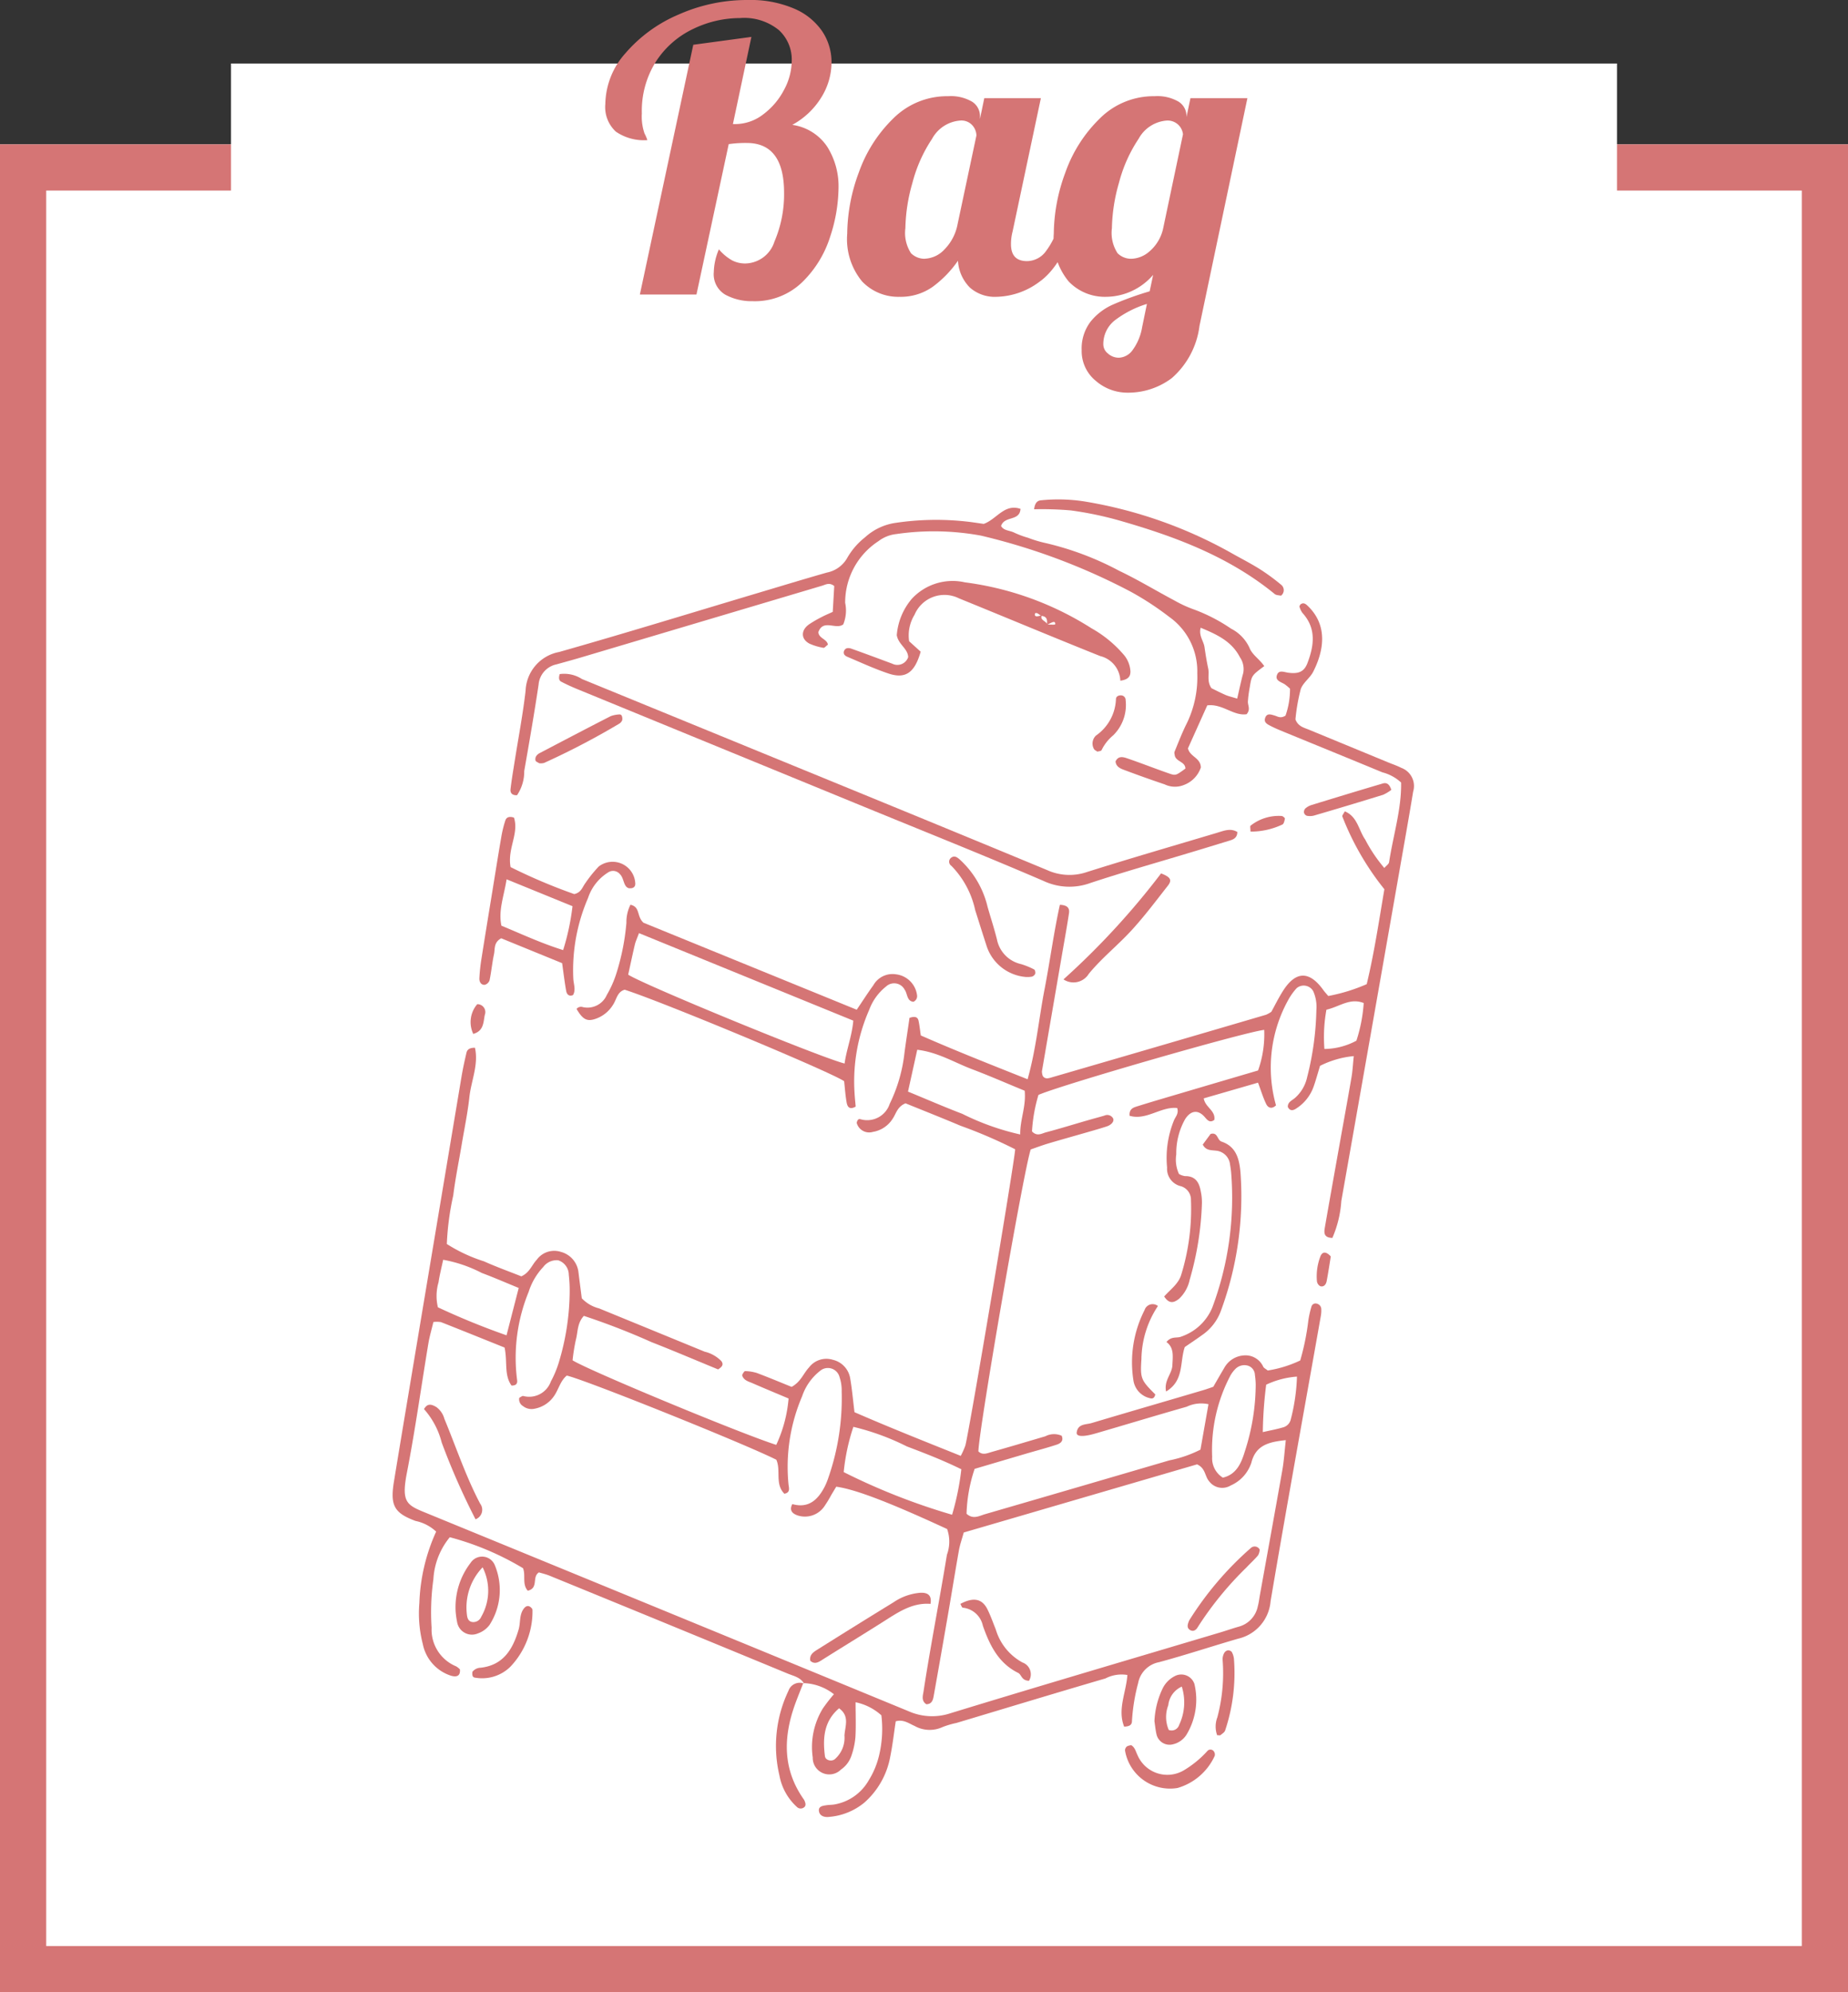 <svg id="コンポーネント_32_1" data-name="コンポーネント 32 – 1" xmlns="http://www.w3.org/2000/svg" xmlns:xlink="http://www.w3.org/1999/xlink" width="160" height="172.5" viewBox="0 0 160 172.5">
  <rect x="0" y="0" width="160" height="172.5" fill="#333333" stroke="none"/>
  <defs>
    <clipPath id="clip-path">
      <rect id="長方形_3832" data-name="長方形 3832" width="88.396" height="114.075" fill="none"/>
    </clipPath>
  </defs>
  <g id="グループ_2044" data-name="グループ 2044" transform="translate(0 0)">
    <g id="長方形_3827" data-name="長方形 3827" transform="translate(0 12.5)" fill="#fff" stroke="#d57575" stroke-width="4">
      <rect width="160" height="160" stroke="none"/>
      <rect x="2" y="2" width="156" height="156" fill="none"/>
    </g>
    <rect id="長方形_3828" data-name="長方形 3828" width="120" height="14" transform="translate(20 5.5)" fill="#fff"/>
    <path id="パス_6626" data-name="パス 6626" d="M-14.841.578A4.763,4.763,0,0,1-17.2.017a2.049,2.049,0,0,1-1-1.955,5.3,5.3,0,0,1,.442-1.972,4.243,4.243,0,0,0,1.139.952,2.447,2.447,0,0,0,1.139.272,2.7,2.7,0,0,0,2.533-1.9,10.407,10.407,0,0,0,.833-4.216q0-4.318-3.23-4.318a10.221,10.221,0,0,0-1.564.1L-19.7,0h-4.9l4.624-21.624,5.032-.68-1.6,7.548h.2a3.972,3.972,0,0,0,2.414-.833,6.248,6.248,0,0,0,1.8-2.108,5.407,5.407,0,0,0,.68-2.567,3.471,3.471,0,0,0-1.1-2.618,4.746,4.746,0,0,0-3.383-1.054A9.347,9.347,0,0,0-19.975-23,7.823,7.823,0,0,0-23.188-20.2a7.992,7.992,0,0,0-1.241,4.522,4.459,4.459,0,0,0,.238,1.751,2.953,2.953,0,0,1,.238.561,4.3,4.3,0,0,1-2.72-.731,2.885,2.885,0,0,1-.918-2.4,6.743,6.743,0,0,1,1.734-4.386,12.5,12.5,0,0,1,4.59-3.349A14.6,14.6,0,0,1-15.249-25.5a9.6,9.6,0,0,1,4.012.748A5.573,5.573,0,0,1-8.806-22.78a4.814,4.814,0,0,1,.8,2.686,5.772,5.772,0,0,1-.884,3.026,6.706,6.706,0,0,1-2.516,2.38A4.356,4.356,0,0,1-8.381-12.8,6.423,6.423,0,0,1-7.4-9.214,13.868,13.868,0,0,1-8.126-5,9.459,9.459,0,0,1-10.54-1.071,5.889,5.889,0,0,1-14.841.578ZM-2.125.2a4.324,4.324,0,0,1-3.23-1.326A5.757,5.757,0,0,1-6.647-5.27a15.53,15.53,0,0,1,1-5.287,12.176,12.176,0,0,1,2.992-4.692A6.591,6.591,0,0,1,2.091-17.17a3.642,3.642,0,0,1,2.074.476,1.467,1.467,0,0,1,.68,1.258v.238L5.219-17h4.9L7.667-5.44a4.208,4.208,0,0,0-.136,1.088q0,1.462,1.394,1.462a2.054,2.054,0,0,0,1.649-.884,6.657,6.657,0,0,0,1.1-2.312h1.428Q11.849-2.414,10-1.105A6.416,6.416,0,0,1,6.273.2a3.253,3.253,0,0,1-2.3-.8A3.577,3.577,0,0,1,2.941-2.924,9.493,9.493,0,0,1,.748-.663,4.794,4.794,0,0,1-2.125.2Zm2.21-3.3a2.454,2.454,0,0,0,1.683-.8A4.2,4.2,0,0,0,2.907-6.086L4.539-13.77a1.38,1.38,0,0,0-.34-.867,1.269,1.269,0,0,0-1.054-.425A3.032,3.032,0,0,0,.7-13.481,12.517,12.517,0,0,0-1-9.673a15.061,15.061,0,0,0-.612,3.927A3.223,3.223,0,0,0-1.122-3.57,1.672,1.672,0,0,0,.085-3.094ZM17.663,8.5a4.173,4.173,0,0,1-2.805-1.037,3.322,3.322,0,0,1-1.207-2.635A3.844,3.844,0,0,1,14.4,2.38a5.125,5.125,0,0,1,1.938-1.5,26.7,26.7,0,0,1,3.2-1.156L19.839-1.7A5.422,5.422,0,0,1,15.759.2a4.324,4.324,0,0,1-3.23-1.326A5.757,5.757,0,0,1,11.237-5.27a15.53,15.53,0,0,1,1-5.287,12.176,12.176,0,0,1,2.992-4.692,6.591,6.591,0,0,1,4.743-1.921,3.642,3.642,0,0,1,2.074.476,1.467,1.467,0,0,1,.68,1.258v.068L23.069-17H28L23.851,2.72a7.185,7.185,0,0,1-2.4,4.522A6.269,6.269,0,0,1,17.663,8.5Zm.306-11.594a2.491,2.491,0,0,0,1.581-.663,3.632,3.632,0,0,0,1.139-1.887l1.734-8.228a1.334,1.334,0,0,0-1.394-1.19,3.032,3.032,0,0,0-2.448,1.581,12.517,12.517,0,0,0-1.7,3.808,15.061,15.061,0,0,0-.612,3.927,3.223,3.223,0,0,0,.493,2.176A1.672,1.672,0,0,0,17.969-3.094ZM16.881,5.474a1.542,1.542,0,0,0,1.156-.629,4.644,4.644,0,0,0,.85-2.023L19.3.816a8.843,8.843,0,0,0-2.788,1.428,2.61,2.61,0,0,0-.986,2.108,1.02,1.02,0,0,0,.408.765A1.4,1.4,0,0,0,16.881,5.474Z" transform="translate(80 25.5)" fill="#d57575"/>
    <g id="グループ_2004" data-name="グループ 2004" transform="translate(34 43.244)">
      <g id="グループ_2003" data-name="グループ 2003" clip-path="url(#clip-path)">
        <path id="パス_6184" data-name="パス 6184" d="M35.615,118.279c-.312-.54-.9-.652-1.405-.859q-10.307-4.26-20.629-8.48c-.318-.13-.658-.206-.921-.287-.63.4,0,1.354-.964,1.588-.513-.572-.16-1.346-.416-1.952a24.5,24.5,0,0,0-6.336-2.68,6.263,6.263,0,0,0-1.421,3.642,20.5,20.5,0,0,0-.154,4.2,3.438,3.438,0,0,0,2.121,3.337,1.587,1.587,0,0,1,.329.26c.069.683-.426.665-.811.539a3.613,3.613,0,0,1-2.4-2.722,10.652,10.652,0,0,1-.3-3.553,16.24,16.24,0,0,1,1.454-6.19,3.7,3.7,0,0,0-1.785-.923c-1.848-.687-2.206-1.332-1.872-3.394Q.565,98,1.032,95.2,3.493,80.457,5.961,65.715c.116-.691.267-1.376.427-2.058.072-.309.318-.435.735-.429.326,1.47-.328,2.851-.483,4.27-.152,1.393-.442,2.771-.674,4.155-.244,1.453-.544,2.9-.723,4.36a23.817,23.817,0,0,0-.557,4.206,13.551,13.551,0,0,0,3.212,1.5c1.081.486,2.2.886,3.237,1.3.724-.32.91-.989,1.34-1.44a1.865,1.865,0,0,1,2.057-.685,2.065,2.065,0,0,1,1.555,1.8c.093.765.195,1.528.284,2.225a3.077,3.077,0,0,0,1.49.873q4.576,1.875,9.15,3.752a2.964,2.964,0,0,1,1.442.814c.228.31.057.5-.28.721-1.887-.776-3.814-1.6-5.764-2.362a61.873,61.873,0,0,0-5.858-2.274c-.585.63-.51,1.381-.685,2.033a16.545,16.545,0,0,0-.293,1.813c1.356.865,14.594,6.359,17.634,7.323a11.825,11.825,0,0,0,1.069-4.015c-1.078-.455-2.105-.88-3.125-1.325-.313-.136-.677-.218-.853-.565a.256.256,0,0,1-.02-.2c.063-.108.163-.285.239-.28a3.581,3.581,0,0,1,1.017.163c1.044.392,2.072.825,3.006,1.2.805-.445,1.022-1.17,1.5-1.676a1.883,1.883,0,0,1,2.062-.67,1.98,1.98,0,0,1,1.505,1.592c.165.961.25,1.936.375,2.947,3.058,1.333,6.1,2.537,9.2,3.782a6.62,6.62,0,0,0,.4-.9c.378-1.472,4.231-24.394,4.312-25.646a41.6,41.6,0,0,0-4.731-2.038c-1.608-.68-3.233-1.321-4.761-1.942-.72.287-.814.9-1.125,1.349a2.494,2.494,0,0,1-1.705,1.125,1.116,1.116,0,0,1-1.4-.787c.061-.27.166-.357.324-.313a2.052,2.052,0,0,0,2.536-1.332,13.437,13.437,0,0,0,1.279-4.426c.136-1.035.3-2.066.433-3.014.472-.164.713-.08.784.252.086.4.127.813.195,1.269,3.038,1.334,6.086,2.535,9.247,3.793.749-2.674.975-5.254,1.465-7.78.476-2.452.8-4.936,1.33-7.325.74.027.842.365.788.728-.165,1.11-.368,2.214-.559,3.321q-.894,5.186-1.785,10.373a1.22,1.22,0,0,0,.076.4c.2.3.5.2.752.126q9.293-2.7,18.579-5.429a2.764,2.764,0,0,0,.457-.255c.292-.531.6-1.157.97-1.748,1.114-1.8,2.312-1.838,3.534-.13.116.162.255.307.424.51A15.264,15.264,0,0,0,84.33,57.72c.644-2.666,1.055-5.432,1.529-8.218a23.894,23.894,0,0,1-3.639-6.3c-.031-.091.11-.239.212-.445,1.1.454,1.2,1.629,1.765,2.439a13.091,13.091,0,0,0,1.657,2.465c.172-.2.387-.334.413-.5.358-2.336,1.085-4.625,1.04-6.9a3.775,3.775,0,0,0-1.623-.882c-2.786-1.154-5.579-2.292-8.369-3.438-.454-.187-.911-.37-1.346-.6-.234-.122-.54-.271-.445-.624.135-.5.509-.348.838-.253.259.074.5.278.938.005a6.919,6.919,0,0,0,.389-2.331,4.211,4.211,0,0,0-.467-.389c-.337-.208-.883-.321-.634-.863.174-.379.594-.182.941-.134.915.127,1.391-.095,1.671-.834.571-1.508.787-3-.435-4.341a1.69,1.69,0,0,1-.258-.548c-.016-.043.048-.115.078-.18.3-.24.518,0,.7.178,1.766,1.752,1.256,3.988.41,5.646-.281.55-.9.959-1.082,1.523a16.2,16.2,0,0,0-.453,2.6c.231.617.742.714,1.189.9l6.808,2.81c.389.161.792.294,1.166.485a1.676,1.676,0,0,1,1.027,2.061c-.387,2.354-.808,4.7-1.22,7.053q-2.491,14.2-5,28.4a9.532,9.532,0,0,1-.773,3.187c-.76-.019-.727-.466-.654-.886.419-2.42.854-4.837,1.284-7.255.345-1.934.7-3.867,1.031-5.8.092-.541.118-1.094.191-1.8a8.123,8.123,0,0,0-2.921.844c-.18.589-.344,1.194-.55,1.785a3.725,3.725,0,0,1-1.549,1.933c-.247.159-.514.2-.689-.16-.022-.417.357-.556.607-.77a3.308,3.308,0,0,0,1.059-1.781,25.42,25.42,0,0,0,.806-5.828,3.357,3.357,0,0,0-.272-1.643.945.945,0,0,0-1.438-.262,5.243,5.243,0,0,0-.726,1.02,12.078,12.078,0,0,0-1.06,9.126c-.325.318-.664.258-.844-.107-.27-.549-.445-1.146-.712-1.858l-4.7,1.359c.123.779,1.043,1.059.917,1.863-.39.294-.6.021-.838-.253-.641-.729-1.279-.477-1.7.208a6.014,6.014,0,0,0-.757,3.029,2.973,2.973,0,0,0,.233,1.7,1.469,1.469,0,0,0,.514.185c.9-.016,1.234.536,1.369,1.3a4.572,4.572,0,0,1,.106,1.046,26.7,26.7,0,0,1-1.061,6.632,3.159,3.159,0,0,1-.908,1.634c-.415.33-.845.517-1.3-.19.521-.593,1.256-1.1,1.485-1.912a19.35,19.35,0,0,0,.833-6.43,1.216,1.216,0,0,0-.952-1.226,1.548,1.548,0,0,1-1.115-1.6,8.6,8.6,0,0,1,.615-4.124c.139-.3.409-.564.26-1.025-1.406-.151-2.665,1.1-4.12.671-.052-.584.311-.708.63-.808,1.271-.4,2.55-.771,3.827-1.149q3.324-.983,6.666-1.966a9.331,9.331,0,0,0,.532-3.514c-1.7.183-17.628,4.782-19.546,5.63a13.682,13.682,0,0,0-.56,3.159c.439.47.852.175,1.217.079,1.22-.321,2.426-.7,3.638-1.047.471-.137.947-.261,1.418-.4a.58.58,0,0,1,.727.206c.162.242-.076.583-.535.734-.533.175-1.074.327-1.613.483-1.145.331-2.294.649-3.436.99-.532.158-1.051.355-1.525.518-.624,1.844-4.5,24.278-4.532,26.147.367.355.777.152,1.156.045,1.552-.439,3.1-.9,4.645-1.357a1.626,1.626,0,0,1,1.41-.044c.194.455-.112.666-.437.773-.865.284-1.748.515-2.623.772-1.478.435-2.956.873-4.476,1.322a13.259,13.259,0,0,0-.7,3.887c.57.516,1.1.182,1.605.035q7.981-2.317,15.955-4.658a10.469,10.469,0,0,0,2.692-.929l.694-3.933a2.908,2.908,0,0,0-1.883.217c-2.631.748-5.247,1.544-7.873,2.309-1.137.331-1.706.282-1.653-.088.11-.759.8-.661,1.3-.809,3.225-.963,6.457-1.9,9.687-2.855.267-.079.528-.177.838-.282.309-.533.618-1.078.938-1.616a2.1,2.1,0,0,1,1.692-1.1,1.685,1.685,0,0,1,1.7.988c.065.11.208.174.387.317a10.273,10.273,0,0,0,2.811-.869,21.512,21.512,0,0,0,.7-3.44,8.236,8.236,0,0,1,.271-1.22.367.367,0,0,1,.494-.25.49.49,0,0,1,.357.454,2.7,2.7,0,0,1-.042.622C78.9,94.7,77.4,102.917,76.007,111.151a3.63,3.63,0,0,1-2.811,3.243c-2.29.664-4.555,1.417-6.856,2.037a2.269,2.269,0,0,0-1.8,1.809,16.376,16.376,0,0,0-.536,3.316c-.015.357-.288.431-.674.456-.6-1.5.178-2.967.278-4.475a3.032,3.032,0,0,0-1.9.3c-4.308,1.259-8.6,2.565-12.9,3.854a7.427,7.427,0,0,0-1.207.357,2.658,2.658,0,0,1-2.418-.1c-.493-.216-.967-.59-1.63-.4-.154,1.01-.27,2.051-.478,3.073a6.953,6.953,0,0,1-2.233,3.961,5.494,5.494,0,0,1-3.068,1.243c-.34.042-.768-.046-.858-.442-.108-.48.318-.522.659-.572.208-.031.421-.025.629-.057a4.243,4.243,0,0,0,3.012-2.1,7.2,7.2,0,0,0,.889-2.124,9.871,9.871,0,0,0,.205-3.5,4.769,4.769,0,0,0-2.233-1.132c0,1.116.041,2.082-.016,3.042a6.572,6.572,0,0,1-.361,1.632,2.357,2.357,0,0,1-.884,1.15,1.432,1.432,0,0,1-2.449-1.037,6.4,6.4,0,0,1,.875-4.249,14.9,14.9,0,0,1,.958-1.234,4.5,4.5,0,0,0-2.648-.962ZM9.684,89.185c-1.861-.747-3.677-1.483-5.5-2.2a2.1,2.1,0,0,0-.661-.009c-.151.634-.332,1.237-.434,1.852-.621,3.736-1.14,7.491-1.861,11.208-.53,2.732.059,2.807,1.981,3.6q20.724,8.5,41.437,17.031a5.032,5.032,0,0,0,3.64.184c7.775-2.382,15.576-4.674,23.369-7,.537-.16,1.066-.349,1.605-.5a2.29,2.29,0,0,0,1.64-1.755c.09-.338.13-.689.192-1.034.647-3.59,1.3-7.177,1.934-10.77.142-.812.191-1.64.3-2.589-1.474.155-2.6.428-2.984,1.957a3.259,3.259,0,0,1-1.793,1.971,1.412,1.412,0,0,1-1.876-.386c-.365-.418-.288-1.112-1.032-1.445l-20.2,5.9c-.164.594-.33,1.055-.415,1.531-.331,1.865-.63,3.735-.953,5.6q-.608,3.525-1.238,7.047c-.062.348-.171.687-.634.692-.451-.293-.3-.737-.239-1.122.2-1.318.422-2.631.65-3.944.457-2.626.943-5.247,1.373-7.878a3.285,3.285,0,0,0,.017-2.226c-4.969-2.3-7.951-3.444-9.6-3.666-.136.227-.281.466-.424.705a9.515,9.515,0,0,1-.542.9,2.042,2.042,0,0,1-2.384.881c-.378-.132-.769-.4-.45-.979,1.414.392,2.22-.381,2.81-1.53a5.975,5.975,0,0,0,.316-.78,20.928,20.928,0,0,0,1.145-7.444,3.613,3.613,0,0,0-.183-1.237A1.042,1.042,0,0,0,37,91.207a4.7,4.7,0,0,0-1.552,2.2,15.518,15.518,0,0,0-1.18,7.616c.034.321.188.711-.355.823-.839-.842-.282-2.027-.7-2.947-2.736-1.381-16.615-6.956-18.142-7.286-.558.456-.7,1.187-1.094,1.758a2.616,2.616,0,0,1-1.713,1.114,1.19,1.19,0,0,1-.99-.237.667.667,0,0,1-.313-.715c.117-.054.25-.176.347-.152a1.993,1.993,0,0,0,2.385-1.257,8.881,8.881,0,0,0,.657-1.545,21.592,21.592,0,0,0,.973-6.216,11.967,11.967,0,0,0-.077-1.471,1.328,1.328,0,0,0-.921-1.263,1.442,1.442,0,0,0-1.286.576,5.616,5.616,0,0,0-1.268,2.16,15.055,15.055,0,0,0-1,7.635c.053.363-.15.481-.485.475-.657-.927-.335-2.04-.6-3.292M49.229,99.723c-1.608-.792-3.167-1.388-4.72-1.979a21.185,21.185,0,0,0-4.625-1.692,17.813,17.813,0,0,0-.836,3.918,55.617,55.617,0,0,0,9.385,3.692,23.114,23.114,0,0,0,.8-3.939M54.72,66.95c-1.6-.657-3.062-1.3-4.558-1.865-1.531-.577-2.96-1.474-4.747-1.684l-.8,3.623c1.622.667,3.147,1.332,4.7,1.924a21.878,21.878,0,0,0,5.015,1.787c-.021-1.3.521-2.393.388-3.786M9.855,88.126l1.055-4.1c-1.143-.468-2.16-.912-3.2-1.3a11.748,11.748,0,0,0-3.34-1.141c-.152.72-.313,1.327-.4,1.945A4.215,4.215,0,0,0,3.913,85.7a63.73,63.73,0,0,0,5.942,2.426M71.88,100.449c1.191-.279,1.6-1.291,1.9-2.275A18.942,18.942,0,0,0,74.72,92.4a6.233,6.233,0,0,0-.069-.835.867.867,0,0,0-.572-.8,1.092,1.092,0,0,0-1.151.307,2.711,2.711,0,0,0-.378.5,13.793,13.793,0,0,0-1.6,7.069,1.972,1.972,0,0,0,.93,1.813M84.07,59.356c-1.19-.475-2.1.32-3.228.577a13.192,13.192,0,0,0-.174,3.4,5.982,5.982,0,0,0,2.77-.717,13.378,13.378,0,0,0,.632-3.257M75.626,92.407a36.084,36.084,0,0,0-.292,4.1c.651-.148,1.191-.245,1.714-.4a.935.935,0,0,0,.708-.7,16.861,16.861,0,0,0,.536-3.706,7.5,7.5,0,0,0-2.666.7m-36.98,28.021c-1.322,1.124-1.422,2.595-1.223,4.147.045.351.551.482.836.274a2.444,2.444,0,0,0,.855-2.052c.031-.776.49-1.68-.469-2.37" transform="translate(0 -15.75)" fill="#d57575"/>
        <path id="パス_6185" data-name="パス 6185" d="M93.295,15.7c-1.088.812-1.091.811-1.254,1.835a9.841,9.841,0,0,0-.161,1.249c-.009.327.249.659-.111,1.081-1.138.171-2.1-.934-3.407-.766l-1.672,3.719c.167.742,1.092.8,1.117,1.657A2.458,2.458,0,0,1,86.316,26a2.056,2.056,0,0,1-1.639-.059q-1.793-.605-3.564-1.272c-.31-.118-.654-.279-.692-.719.241-.515.678-.38,1.048-.252,1.193.41,2.368.872,3.559,1.287.608.212.616.188,1.442-.413-.016-.6-.761-.579-.916-1.1-.008-.1-.068-.252-.023-.364.347-.842.674-1.7,1.085-2.507a9.15,9.15,0,0,0,.881-4.278,5.759,5.759,0,0,0-2.431-4.887,25.616,25.616,0,0,0-3.341-2.185A54.814,54.814,0,0,0,68.767,4.4a22.57,22.57,0,0,0-7.336-.134,3.1,3.1,0,0,0-1.545.62,6.34,6.34,0,0,0-2.875,5.333,3.178,3.178,0,0,1-.163,1.864c-.623.5-1.744-.491-2.155.672.022.544.752.6.824,1.086-.18.135-.3.293-.381.275a4.994,4.994,0,0,1-1.2-.355c-.763-.388-.78-1.163-.053-1.675a9.986,9.986,0,0,1,1.089-.633c.3-.161.623-.292.964-.45.046-.8.09-1.545.13-2.236-.423-.341-.743-.122-1.067-.025q-10.38,3.089-20.761,6.178c-.739.22-1.482.423-2.225.629a1.956,1.956,0,0,0-1.546,1.763c-.375,2.5-.806,4.986-1.242,7.472A3.657,3.657,0,0,1,28.6,26.88c-.465.017-.594-.237-.562-.524.087-.764.218-1.523.338-2.283.327-2.079.725-4.149.967-6.238a3.55,3.55,0,0,1,2.9-3.357c5.8-1.646,11.561-3.423,17.338-5.147,1.947-.582,3.892-1.174,5.847-1.731a2.6,2.6,0,0,0,1.79-1.318,6.173,6.173,0,0,1,1.515-1.736A4.964,4.964,0,0,1,61.35,3.3a23.934,23.934,0,0,1,6.085-.128c.555.057,1.107.149,1.575.213,1.132-.409,1.784-1.778,3.183-1.3-.074,1.1-1.377.571-1.684,1.479.216.416.769.382,1.157.586a7.862,7.862,0,0,0,1.182.438,10.294,10.294,0,0,0,1.406.431,25.93,25.93,0,0,1,6.479,2.426c1.642.782,3.2,1.731,4.813,2.586a10.567,10.567,0,0,0,1.718.784,14.754,14.754,0,0,1,3.164,1.644A3.494,3.494,0,0,1,92.01,14.1c.243.622.821.941,1.285,1.593m-2.341,2.817c.2-.866.337-1.542.52-2.2a1.8,1.8,0,0,0-.283-1.376c-.722-1.4-2.017-1.981-3.4-2.558-.185.69.255,1.143.332,1.675.089.618.188,1.237.319,1.847.116.536-.135,1.12.285,1.715.346.168.775.391,1.216.584.246.107.513.164,1.009.317" transform="translate(-17.837 -1.267)" fill="#d57575"/>
        <path id="パス_6186" data-name="パス 6186" d="M48.4,96.459c.884.191.522.995,1.135,1.557L68,105.551c.513-.758.959-1.456,1.443-2.125a1.908,1.908,0,0,1,1.969-.939,2.082,2.082,0,0,1,1.809,1.8.526.526,0,0,1-.314.577c-.581-.059-.5-.695-.757-1.048a1.025,1.025,0,0,0-1.608-.276,4.607,4.607,0,0,0-1.46,2.017,15.413,15.413,0,0,0-1.271,7.181c.022.411.066.822.1,1.2-.559.322-.724-.018-.783-.348-.111-.618-.151-1.249-.217-1.85-1.259-.849-15.819-6.911-19-7.92-.643.176-.7.828-.994,1.278a2.869,2.869,0,0,1-1.613,1.27c-.687.209-1.039,0-1.56-.884a.487.487,0,0,1,.539-.16,1.826,1.826,0,0,0,2.083-1.059,9.079,9.079,0,0,0,.844-1.918,20.187,20.187,0,0,0,.85-4.326,3.356,3.356,0,0,1,.349-1.56m.74,2.457c-.171.467-.294.719-.357.986-.206.877-.391,1.759-.578,2.612,1.391.9,16.7,7.191,18.736,7.693.165-1.224.641-2.383.753-3.713L49.141,98.916" transform="translate(-27.825 -61.367)" fill="#d57575"/>
        <path id="パス_6187" data-name="パス 6187" d="M98.315,55.138c-.016.508-.334.639-.679.744-1.141.346-2.28.7-3.421,1.04-2.882.871-5.783,1.687-8.641,2.634a5.273,5.273,0,0,1-4.024-.176C76.4,57.162,71.188,55.083,66,52.954Q53.641,47.883,41.285,42.812c-.517-.212-1.031-.439-1.524-.7-.183-.1-.221-.334-.115-.649a2.832,2.832,0,0,1,1.924.426q6.034,2.474,12.069,4.945c9.407,3.859,18.821,7.7,28.21,11.6a4.675,4.675,0,0,0,3.43.171c3.743-1.183,7.515-2.276,11.276-3.4.584-.174,1.173-.433,1.761-.068" transform="translate(-25.185 -26.339)" fill="#d57575"/>
        <path id="パス_6188" data-name="パス 6188" d="M131.28,28.092a2.284,2.284,0,0,0-1.74-2.131c-4.091-1.635-8.153-3.341-12.234-5a2.808,2.808,0,0,0-3.845,1.425,3.409,3.409,0,0,0-.467,2.29l1,.905c-.525,1.835-1.32,2.39-2.818,1.88-1.188-.4-2.336-.931-3.494-1.421-.172-.073-.384-.18-.347-.451.1-.357.389-.365.656-.27,1.185.421,2.363.862,3.541,1.3a.986.986,0,0,0,1.38-.568c-.03-.749-.849-1.086-.988-1.9a5.535,5.535,0,0,1,1.3-3.147,4.809,4.809,0,0,1,4.6-1.428,26.777,26.777,0,0,1,10.956,3.976,10.307,10.307,0,0,1,2.751,2.242,2.424,2.424,0,0,1,.624,1.517c-.009.37-.137.677-.873.782m-6.344-4.861c.183,0,.367.009.551.009.051,0,.144-.01.147-.027.03-.171-.056-.248-.223-.186s-.337.157-.5.238c.056-.4.047-.753-.487-.782a2.962,2.962,0,0,0-.327-.228c-.052-.028-.182-.023-.193,0-.075.171,0,.277.187.262a2.647,2.647,0,0,0,.383-.092c-.184.455.41.486.467.8M120.779,21.5c-.03-.159.037-.261.19-.236s.181.145.065.258-.21.066-.281-.069c-.18.065-.284-.005-.208-.163a.358.358,0,0,1,.341-.038c.144.115.085.231-.107.249" transform="translate(-68.281 -12.397)" fill="#d57575"/>
        <path id="パス_6189" data-name="パス 6189" d="M23.628,75.612C24.081,77,23.04,78.3,23.335,79.9a48.121,48.121,0,0,0,5.51,2.337c.6-.13.7-.586.941-.916a11.518,11.518,0,0,1,1.178-1.469,1.967,1.967,0,0,1,3.169,1.5c-.007.2-.1.419-.554.378-.493-.131-.4-.868-.791-1.233a.762.762,0,0,0-.947-.171,4.122,4.122,0,0,0-1.8,2.253,15.738,15.738,0,0,0-1.276,6.973c.021.475.239.962-.021,1.427-.365.156-.544-.08-.593-.346-.138-.751-.225-1.512-.353-2.414l-5.274-2.154c-.662.358-.528.915-.622,1.359-.16.752-.231,1.523-.386,2.277a.607.607,0,0,1-.411.392c-.339.028-.483-.273-.472-.555a14.863,14.863,0,0,1,.176-1.669c.315-2.008.645-4.013.972-6.019.247-1.522.489-3.045.751-4.564a9.989,9.989,0,0,1,.35-1.424c.1-.3.374-.371.741-.245m-.633,5.348c-.244,1.509-.724,2.691-.45,4.008,1.771.733,3.456,1.526,5.346,2.113a20.578,20.578,0,0,0,.81-3.8L22.995,80.96" transform="translate(-13.129 -48.066)" fill="#d57575"/>
        <path id="パス_6190" data-name="パス 6190" d="M152.643.851c.077-.592.308-.752.6-.776a14.672,14.672,0,0,1,3.766.1,38.861,38.861,0,0,1,12.6,4.4c.851.485,1.726.927,2.556,1.446a17.79,17.79,0,0,1,1.856,1.358.6.6,0,0,1,0,.955c-.168-.04-.4-.028-.54-.139C169.5,4.935,164.8,3.187,159.934,1.8a30.329,30.329,0,0,0-4.1-.848,28.969,28.969,0,0,0-3.189-.1" transform="translate(-97.111 0)" fill="#d57575"/>
        <path id="パス_6191" data-name="パス 6191" d="M184.039,168.975c.435-.534.922-.3,1.29-.47A4.46,4.46,0,0,0,188,166a27.171,27.171,0,0,0,1.63-11.745c-.023-.208-.051-.417-.089-.623a1.342,1.342,0,0,0-1.235-1.222c-.405-.051-.865,0-1.128-.527l.676-.919c.645-.179.554.529.95.662,1.266.425,1.535,1.5,1.639,2.667a28.644,28.644,0,0,1-1.685,11.959,4.349,4.349,0,0,1-1.638,2.127c-.507.367-1.029.712-1.5,1.037-.451,1.313-.039,2.9-1.619,3.849-.2-.961.515-1.528.546-2.269.033-.769.162-1.517-.512-2.017" transform="translate(-117.042 -96.023)" fill="#d57575"/>
        <path id="パス_6192" data-name="パス 6192" d="M14.975,256.355a6.289,6.289,0,0,1,1.3-4.206,1.187,1.187,0,0,1,2.071.159,5.588,5.588,0,0,1-.439,5.226,2.122,2.122,0,0,1-1.007.731,1.3,1.3,0,0,1-1.79-.948,7.279,7.279,0,0,1-.135-.962m2.336-3.814a5.015,5.015,0,0,0-1.363,4.071c.029.267.085.564.406.654a.734.734,0,0,0,.837-.443,4.5,4.5,0,0,0,.12-4.282" transform="translate(-9.526 -160.077)" fill="#d57575"/>
        <path id="パス_6193" data-name="パス 6193" d="M159.637,98.184a66.452,66.452,0,0,0,8.451-9.178c.818.32.975.571.58,1.074-1.033,1.316-2.039,2.662-3.17,3.89-1.18,1.281-2.556,2.373-3.669,3.731a1.554,1.554,0,0,1-2.192.482" transform="translate(-101.561 -56.626)" fill="#d57575"/>
        <path id="パス_6194" data-name="パス 6194" d="M139.085,95.425a3.915,3.915,0,0,1-3.386-2.6c-.347-1.063-.681-2.132-1.019-3.2a7.839,7.839,0,0,0-2.059-3.825.428.428,0,0,1,0-.717c.283-.2.51-.015.725.169a8.064,8.064,0,0,1,2.409,4.1c.268.941.575,1.873.811,2.822a2.733,2.733,0,0,0,2.078,2.132,6.458,6.458,0,0,1,1.143.466c.079.039.124.257.094.368a.475.475,0,0,1-.276.251,2.069,2.069,0,0,1-.523.032" transform="translate(-84.25 -54.074)" fill="#d57575"/>
        <path id="パス_6195" data-name="パス 6195" d="M181.286,283.758a7.233,7.233,0,0,1,.734-2.893,2.372,2.372,0,0,1,1.014-1.012,1.2,1.2,0,0,1,1.711.664,5.863,5.863,0,0,1-.684,4.4,1.882,1.882,0,0,1-1.163.831,1.158,1.158,0,0,1-1.431-.848c-.092-.4-.131-.82-.181-1.146m2.369-3a1.986,1.986,0,0,0-1.171,1.613,2.839,2.839,0,0,0,.04,2.137.681.681,0,0,0,.9-.431,4.552,4.552,0,0,0,.23-3.318" transform="translate(-115.334 -177.961)" fill="#d57575"/>
        <path id="パス_6196" data-name="パス 6196" d="M93.614,281.665c-.227.579-.465,1.155-.679,1.739-1.066,2.9-1.147,5.717.732,8.363a1.088,1.088,0,0,1,.134.382.5.5,0,0,1-.036.191.469.469,0,0,1-.725.047,4.853,4.853,0,0,1-1.494-2.7,11.085,11.085,0,0,1,.779-7.345,1.03,1.03,0,0,1,1.35-.622l-.06-.049" transform="translate(-58.06 -179.188)" fill="#d57575"/>
        <path id="パス_6197" data-name="パス 6197" d="M174.83,296.512c.321.2.383.556.538.864a2.806,2.806,0,0,0,4.005,1.307,8.9,8.9,0,0,0,2.069-1.706.357.357,0,0,1,.54.079.458.458,0,0,1,.066.373,5.093,5.093,0,0,1-3.22,2.783,3.95,3.95,0,0,1-4.548-3.257.469.469,0,0,1,.171-.347.974.974,0,0,1,.378-.1" transform="translate(-110.877 -188.641)" fill="#d57575"/>
        <path id="パス_6198" data-name="パス 6198" d="M18.952,269.08a.923.923,0,0,1,.717-.36c1.982-.226,2.792-1.62,3.289-3.313.174-.593.041-1.265.443-1.8.125-.166.3-.3.522-.182.106.059.24.2.235.3a6.965,6.965,0,0,1-1.927,4.92,3.486,3.486,0,0,1-3.065.93c-.248-.035-.225-.3-.214-.5" transform="translate(-12.054 -167.561)" fill="#d57575"/>
        <path id="パス_6199" data-name="パス 6199" d="M224.43,68.1a3.517,3.517,0,0,1-.715.428q-2.987.923-5.987,1.8a1.38,1.38,0,0,1-.615.014.39.39,0,0,1-.242-.263.45.45,0,0,1,.111-.364,1.469,1.469,0,0,1,.529-.3c2.059-.633,4.12-1.262,6.186-1.87.257-.075.555-.028.732.558" transform="translate(-137.97 -42.952)" fill="#d57575"/>
        <path id="パス_6200" data-name="パス 6200" d="M34.283,55.4c-.113-.074-.278-.124-.323-.228a.5.5,0,0,1,.057-.389.761.761,0,0,1,.306-.265c2.043-1.071,4.086-2.144,6.14-3.195a2.48,2.48,0,0,1,.8-.151.208.208,0,0,1,.163.118.685.685,0,0,1,.038.383.633.633,0,0,1-.268.306,66.111,66.111,0,0,1-6.5,3.395,1.225,1.225,0,0,1-.407.027" transform="translate(-21.593 -32.556)" fill="#d57575"/>
        <path id="パス_6201" data-name="パス 6201" d="M195.961,281.262a2.251,2.251,0,0,1,.022-1.552,14.893,14.893,0,0,0,.453-4.983,1.118,1.118,0,0,1,.147-.592.455.455,0,0,1,.313-.219.408.408,0,0,1,.338.148,1.606,1.606,0,0,1,.184.586,15.679,15.679,0,0,1-.761,6.2c-.047.163-.258.286-.407.41-.041.034-.135.005-.288.005" transform="translate(-124.583 -174.264)" fill="#d57575"/>
        <path id="パス_6202" data-name="パス 6202" d="M178.2,191.714a8.514,8.514,0,0,0-1.428,4.6c-.111,1.676-.039,1.823,1.2,3.054-.049.221-.163.4-.41.339a1.859,1.859,0,0,1-1.486-1.569,9.979,9.979,0,0,1,.967-6.071.734.734,0,0,1,1.154-.357" transform="translate(-111.947 -121.875)" fill="#d57575"/>
        <path id="パス_6203" data-name="パス 6203" d="M167,51.507c-.1-.078-.249-.134-.3-.237a.947.947,0,0,1,.182-1.161,4.022,4.022,0,0,0,1.725-3.169c.018-.233.24-.32.458-.308a.409.409,0,0,1,.381.426,3.681,3.681,0,0,1-1.081,3.038,3.817,3.817,0,0,0-1.006,1.283c-.043.083-.238.087-.363.128" transform="translate(-105.987 -29.667)" fill="#d57575"/>
        <path id="パス_6204" data-name="パス 6204" d="M204.105,76.691c0-.262-.056-.463.009-.516a3.926,3.926,0,0,1,2.677-.837c.105,0,.3.164.291.228-.027.184-.1.474-.22.513a6.392,6.392,0,0,1-2.757.612" transform="translate(-129.837 -47.929)" fill="#d57575"/>
        <path id="パス_6205" data-name="パス 6205" d="M221.152,179.594c-.11.673-.218,1.409-.357,2.138-.053.28-.235.529-.553.439a.572.572,0,0,1-.292-.449,4.82,4.82,0,0,1,.326-2.192c.207-.413.535-.307.876.063" transform="translate(-139.932 -114.048)" fill="#d57575"/>
        <path id="パス_6206" data-name="パス 6206" d="M18.8,122.707a2.383,2.383,0,0,1,.345-2.571.682.682,0,0,1,.657.922c-.133.617-.074,1.394-1,1.649" transform="translate(-11.826 -76.43)" fill="#d57575"/>
        <path id="パス_6207" data-name="パス 6207" d="M109.763,261.177c-1.612-.128-2.863.768-4.153,1.584-1.769,1.119-3.556,2.209-5.325,3.326-.327.206-.614.3-.928.019-.1-.525.288-.765.628-.978q3.278-2.062,6.578-4.088a4.778,4.778,0,0,1,2.344-.826c.49-.015,1.006.116.857.964" transform="translate(-63.201 -165.547)" fill="#d57575"/>
        <path id="パス_6208" data-name="パス 6208" d="M11.91,225.38a60.475,60.475,0,0,1-2.929-6.651,6.905,6.905,0,0,0-1.53-2.888c.31-.557.692-.394,1.062-.181a1.859,1.859,0,0,1,.7,1.018c1.019,2.456,1.853,4.99,3.1,7.352a.875.875,0,0,1-.4,1.351" transform="translate(-4.74 -137.076)" fill="#d57575"/>
        <path id="パス_6209" data-name="パス 6209" d="M195.421,249.479a1.164,1.164,0,0,1-.137.491c-.31.374-.68.7-1.01,1.057a28.939,28.939,0,0,0-4.218,5.169c-.144.255-.393.421-.681.236s-.191-.481-.091-.745a1.4,1.4,0,0,1,.1-.184,28.215,28.215,0,0,1,5.276-6.168.488.488,0,0,1,.761.144" transform="translate(-120.356 -158.549)" fill="#d57575"/>
        <path id="パス_6210" data-name="パス 6210" d="M141.041,268.9c-.661-.017-.642-.536-.936-.68-1.718-.846-2.477-2.423-3.06-4.091a1.98,1.98,0,0,0-1.738-1.557c-.081-.009-.14-.214-.208-.328,1.122-.6,1.88-.462,2.34.461.28.562.487,1.162.724,1.746a4.8,4.8,0,0,0,2.31,2.864,1.086,1.086,0,0,1,.569,1.585" transform="translate(-85.95 -166.612)" fill="#d57575"/>
      </g>
    </g>
  </g>
</svg>

